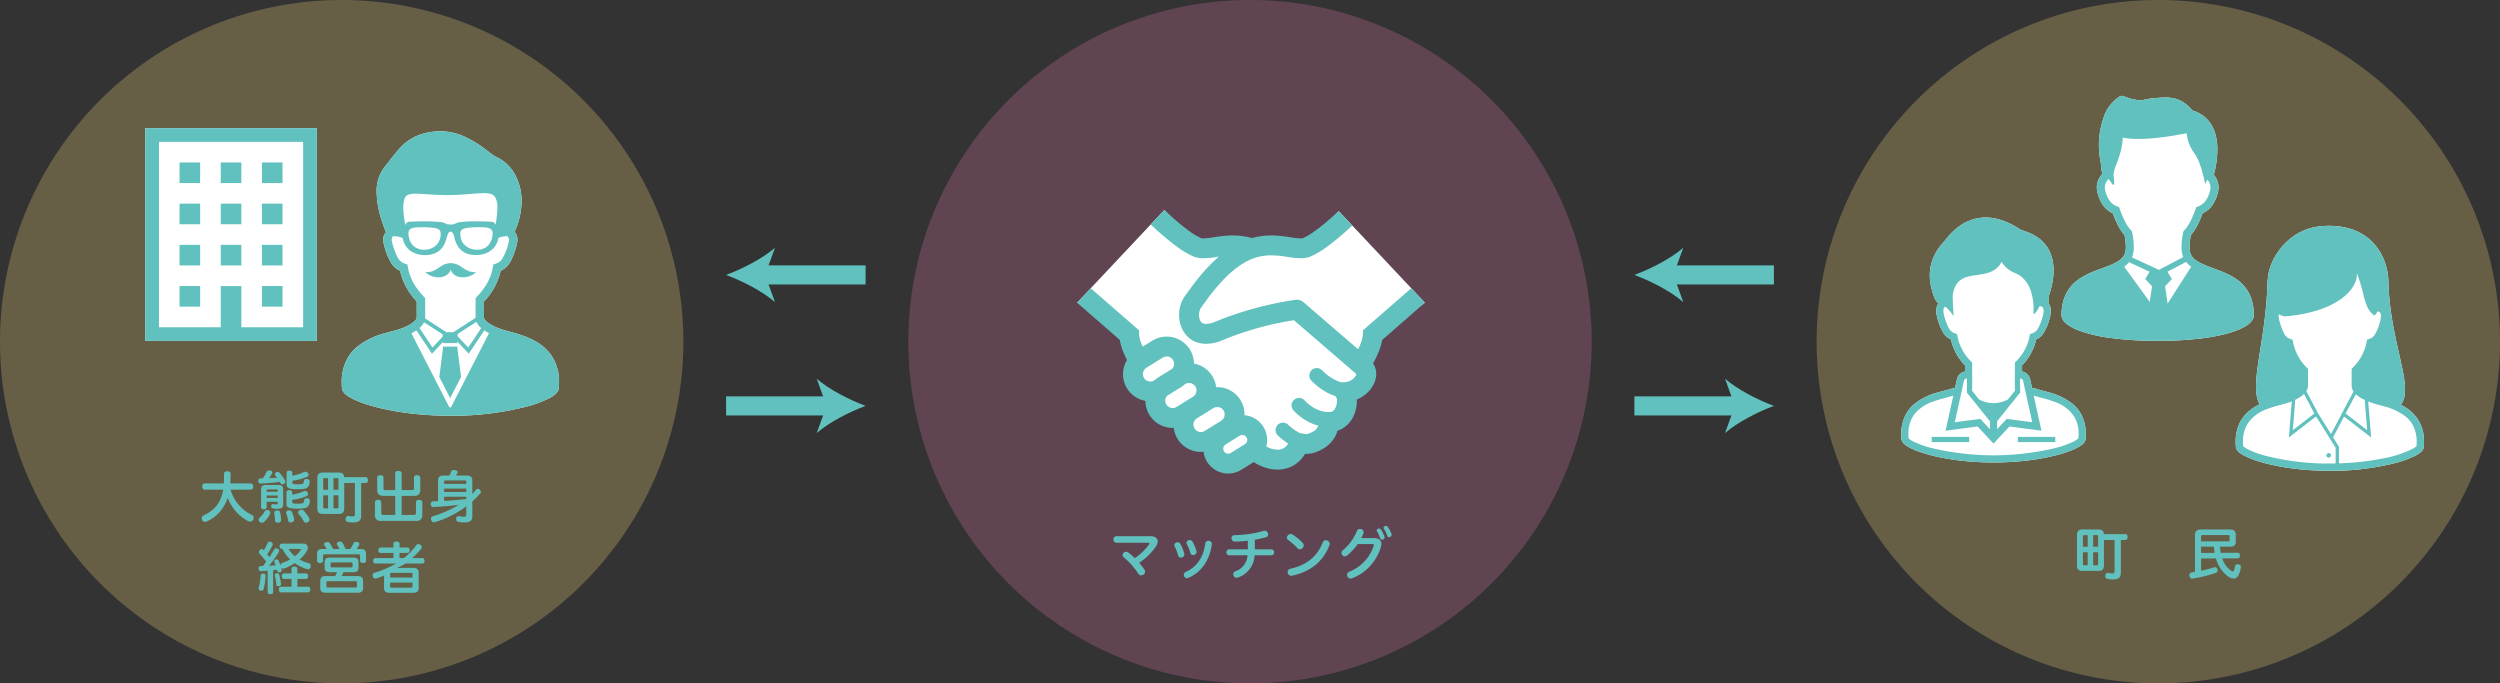 <svg xmlns="http://www.w3.org/2000/svg" width="878" height="240" viewBox="0 0 878 240">
  <rect x="0" y="0" width="878" height="240" fill="#333333" stroke="none"/>
  <g id="グループ_1730" data-name="グループ 1730" transform="translate(-234 -2606)">
    <path id="パス_6590" data-name="パス 6590" d="M120,0A120,120,0,1,1,0,120,120,120,0,0,1,120,0Z" transform="translate(234 2606)" fill="#ffe37c" opacity="0.25"/>
    <path id="パス_6591" data-name="パス 6591" d="M120,0A120,120,0,1,1,0,120,120,120,0,0,1,120,0Z" transform="translate(553 2606)" fill="#ec7aac" opacity="0.25"/>
    <path id="パス_6592" data-name="パス 6592" d="M120,0A120,120,0,1,1,0,120,120,120,0,0,1,120,0Z" transform="translate(872 2606)" fill="#ffe37c" opacity="0.25"/>
    <path id="パス_6593" data-name="パス 6593" d="M-46.96-13.68a1.022,1.022,0,0,0-.98,1.14,1.033,1.033,0,0,0,.98,1.14h11.2c.3,0,.46.1.46.26a.583.583,0,0,1-.12.3,19.029,19.029,0,0,1-5.06,4.86,21.024,21.024,0,0,0-2.26-1.98,1.236,1.236,0,0,0-.74-.26,1.286,1.286,0,0,0-1.28,1.16.97.97,0,0,0,.42.78A25.792,25.792,0,0,1-39.2-.48a1.063,1.063,0,0,0,.96.54,1.382,1.382,0,0,0,1.4-1.28A1.445,1.445,0,0,0-37.1-2a26.039,26.039,0,0,0-1.82-2.34,21.2,21.2,0,0,0,5.88-5.74,3.292,3.292,0,0,0,.62-1.76c0-1.1-.9-1.84-2.48-1.84Zm22.44,2.62a1.038,1.038,0,0,0-.9-.48,1.128,1.128,0,0,0-1.18.96.978.978,0,0,0,.1.38,16.828,16.828,0,0,1,1.26,3.26.956.956,0,0,0,.98.78,1.165,1.165,0,0,0,1.22-1.12,1.544,1.544,0,0,0-.04-.3A14.839,14.839,0,0,0-24.52-11.06Zm4.26-.78a.994.994,0,0,0-.9-.5,1.108,1.108,0,0,0-1.16.94.984.984,0,0,0,.1.4,17.235,17.235,0,0,1,1.28,3.2.984.984,0,0,0,.98.74,1.141,1.141,0,0,0,1.2-1.08,1.544,1.544,0,0,0-.04-.3A14.416,14.416,0,0,0-20.26-11.84Zm6.86.92a.34.34,0,0,0,.02-.14,1.086,1.086,0,0,0-1.18-1,1.081,1.081,0,0,0-1.14.9c-.7,5.06-3.02,8.26-6.86,10.02a1.067,1.067,0,0,0-.68,1,1.169,1.169,0,0,0,1.08,1.2A1.133,1.133,0,0,0-21.8,1C-17.2-.86-14.1-5.26-13.4-10.92ZM-.76-9.08H-7.38a.94.94,0,0,0-.88,1.04.948.948,0,0,0,.88,1.06H-.86A6.363,6.363,0,0,1-5.2-1.34a1.032,1.032,0,0,0-.68,1A1.216,1.216,0,0,0-4.76.92,1.044,1.044,0,0,0-4.34.84,8.592,8.592,0,0,0,1.62-6.98H7.58a.948.948,0,0,0,.88-1.06.94.94,0,0,0-.88-1.04H1.7v-3.36c1.38-.24,2.72-.54,3.86-.86a1.017,1.017,0,0,0,.82-1,1.328,1.328,0,0,0-1.22-1.32,1.016,1.016,0,0,0-.34.06,38.715,38.715,0,0,1-10.28,1.5A1.016,1.016,0,0,0-6.5-12.98,1.138,1.138,0,0,0-5.34-11.8a38.419,38.419,0,0,0,4.58-.3Zm15.02,6.8A1.212,1.212,0,0,0,13.22-1.1,1.279,1.279,0,0,0,14.48.22a.829.829,0,0,0,.3-.04c5.96-1.26,10.84-4.64,13.1-10.68a1.585,1.585,0,0,0,.1-.5,1.314,1.314,0,0,0-1.36-1.26,1.1,1.1,0,0,0-1.04.7C23.58-6.5,19.78-3.5,14.26-2.28Zm.66-12.02a1.129,1.129,0,0,0-.6-.16,1.427,1.427,0,0,0-1.38,1.3.95.95,0,0,0,.46.8A23.189,23.189,0,0,1,16.64-9.5a1.149,1.149,0,0,0,.88.42,1.413,1.413,0,0,0,1.34-1.36,1.336,1.336,0,0,0-.36-.9A19.023,19.023,0,0,0,14.92-14.3ZM43-10.92c.34,0,.5.1.5.32,0,.06-.02.12-.02.18A14.754,14.754,0,0,1,34.86-1.2,1.149,1.149,0,0,0,34.1-.1a1.3,1.3,0,0,0,1.2,1.32,1.09,1.09,0,0,0,.48-.1A16.91,16.91,0,0,0,45.96-9.86a3.947,3.947,0,0,0,.18-1.12c0-1.24-.86-2.04-2.68-2.04h-4.4a16.672,16.672,0,0,0,.76-1.6,1.375,1.375,0,0,0,.1-.48,1.227,1.227,0,0,0-1.3-1.12,1.134,1.134,0,0,0-1.08.7A16.93,16.93,0,0,1,32.66-8.8a1.244,1.244,0,0,0-.52.98,1.209,1.209,0,0,0,1.16,1.2,1.247,1.247,0,0,0,.78-.28,18.9,18.9,0,0,0,3.72-4.02Zm1.62-4.42a12.783,12.783,0,0,1,1.12,2.42.635.635,0,0,0,.64.46.894.894,0,0,0,.9-.82,1.35,1.35,0,0,0-.04-.28A13.045,13.045,0,0,0,46-16.04a.851.851,0,0,0-.7-.34.757.757,0,0,0-.8.68A.7.7,0,0,0,44.62-15.34Zm2.4-.98a11.948,11.948,0,0,1,1.22,2.54.555.555,0,0,0,.58.42.9.9,0,0,0,.92-.84,1.569,1.569,0,0,0-.04-.28,11.355,11.355,0,0,0-1.34-2.5.777.777,0,0,0-.64-.32c-.4,0-.82.28-.82.64A.638.638,0,0,0,47.02-16.32Z" transform="translate(673 2808)" fill="#61c1be"/>
    <path id="パス_6594" data-name="パス 6594" d="M-15.36-12.36V-1.38c0,.58-.22.76-.84.76a5.9,5.9,0,0,1-1.28-.16A.75.75,0,0,0-17.7-.8a.949.949,0,0,0-.9.82,1.751,1.751,0,0,0-.04.32.917.917,0,0,0,.76.96,9.412,9.412,0,0,0,2.12.18c1.8,0,2.6-.72,2.6-2.32V-12.36h1.56c.54,0,.82-.42.82-1.06,0-.6-.28-1-.82-1h-7.52c-.08-1.18-.72-1.62-1.94-1.62h-5.52c-1.34,0-1.98.52-1.98,1.94V-3.44c0,1.42.64,1.94,1.98,1.94h5.52c1.32,0,1.96-.52,1.96-1.94v-8.92Zm-5.78,2.38h-1.74v-4.08h1.28c.32,0,.46.1.46.42Zm-1.74,6.5V-8.04h1.74v4.1c0,.38-.14.46-.46.46Zm-1.92,0h-1.22c-.34,0-.46-.08-.46-.46v-4.1h1.68Zm0-6.5h-1.68v-3.66c0-.32.12-.42.46-.42h1.22ZM25.18-10c1.38,0,2.02-.46,2.02-1.76v-2.42c0-1.34-.62-1.86-2-1.86H15.02c-1.44,0-2.14.58-2.14,1.98v12.9c-.4.08-.8.14-1.2.2a.873.873,0,0,0-.76.94,2.08,2.08,0,0,0,.04.3c.12.6.38.92.9.92a1.14,1.14,0,0,0,.26-.02A49.621,49.621,0,0,0,20.06-.74c.54-.2.76-.5.76-.92a1.763,1.763,0,0,0-.06-.42.861.861,0,0,0-.84-.72,1.359,1.359,0,0,0-.38.06,36.9,36.9,0,0,1-4.52,1.18V-5.84l5.24-.04A11.1,11.1,0,0,0,24.92.72a3.352,3.352,0,0,0,1.54.46,1.7,1.7,0,0,0,1.52-.9,7.488,7.488,0,0,0,1-3.02A.5.5,0,0,0,29-2.9c0-.5-.32-.82-.92-.92a1.417,1.417,0,0,0-.28-.02.783.783,0,0,0-.86.66,7.655,7.655,0,0,1-.36,1.54c-.12.24-.22.36-.38.36a1.1,1.1,0,0,1-.5-.22,7.791,7.791,0,0,1-3.22-4.38L27.9-5.9c.46,0,.76-.4.76-.96V-6.9c-.02-.6-.28-.98-.76-.98l-5.96.04a20.02,20.02,0,0,1-.3-2.16Zm-5.66,0c.06.72.14,1.44.26,2.16l-4.76.04V-10Zm-4.5-1.88v-1.78c0-.3.16-.42.52-.42h9c.34,0,.5.12.5.42v1.34c0,.32-.16.44-.5.44Z" transform="translate(992 2808)" fill="#61c1be"/>
    <path id="パス_6595" data-name="パス 6595" d="M-31.9-10.02c.56,0,.84-.52.84-1.12,0-.58-.28-1.08-.84-1.08h-7.24c.08-1.06.12-2.18.12-3.4,0-.58-.46-.88-1.14-.88s-1.16.28-1.16.88c0,1.3-.02,2.42-.08,3.4h-6.72c-.56,0-.86.5-.86,1.08,0,.6.3,1.12.86,1.12h6.5a12.943,12.943,0,0,1-1.02,3.44c-1.14,2.56-2.94,4.2-5.94,5.64a.988.988,0,0,0-.58.92,1.4,1.4,0,0,0,.14.62,1.119,1.119,0,0,0,1.04.68,1.443,1.443,0,0,0,.64-.16,13.379,13.379,0,0,0,6.7-6.76,15.748,15.748,0,0,0,.58-1.52,16.5,16.5,0,0,0,2.42,4.2,15.182,15.182,0,0,0,4.78,3.98,1.442,1.442,0,0,0,.68.18A1.183,1.183,0,0,0-31.14.56a1.427,1.427,0,0,0,.24-.78.96.96,0,0,0-.56-.9A13.8,13.8,0,0,1-35.9-4.44a13.869,13.869,0,0,1-3.12-5.58Zm5.54,4.24h3.9v.38c0,.44-.08.54-.58.54a3.759,3.759,0,0,1-.98-.12A.254.254,0,0,0-24.14-5c-.32,0-.54.24-.62.6a.9.9,0,0,0-.02.22.712.712,0,0,0,.56.72,5.875,5.875,0,0,0,1.6.16c1.48,0,2.08-.48,2.08-1.64V-9.96c0-1.22-.48-1.7-1.64-1.7h-4.48c-1.16,0-1.66.48-1.66,1.7v6.14c0,.46.38.7.96.7.64,0,1-.24,1-.7Zm0-1.34v-.84h3.9v.84Zm0-2.18v-.42c0-.32.12-.4.46-.4h2.98c.34,0,.46.08.46.4v.42Zm.84-4.76a10.75,10.75,0,0,0,1.1-1.7.633.633,0,0,0,.08-.32c0-.3-.26-.56-.78-.66a2.227,2.227,0,0,0-.34-.04.98.98,0,0,0-.96.58A12.638,12.638,0,0,1-27.7-14c-.26,0-.54.02-.82.02-.48,0-.76.28-.76.92a.8.8,0,0,0,.86.88h.04c2.14-.1,4.4-.28,6.64-.58l.24.42a.785.785,0,0,0,.7.42,1.131,1.131,0,0,0,.62-.2.786.786,0,0,0,.4-.68,1.193,1.193,0,0,0-.16-.56A15.225,15.225,0,0,0-21.86-16a.877.877,0,0,0-.62-.26,1.084,1.084,0,0,0-.62.2.73.73,0,0,0-.36.6.8.8,0,0,0,.18.48,5.591,5.591,0,0,1,.58.74c-.66.06-1.34.1-2.02.14C-24.98-14.08-25.24-14.08-25.52-14.06Zm8.2.9a20.835,20.835,0,0,0,5.18-1.38.863.863,0,0,0,.52-.76.863.863,0,0,0-.2-.54,1.062,1.062,0,0,0-.9-.48,1.32,1.32,0,0,0-.54.12,17.081,17.081,0,0,1-4.06,1.28v-1.1c0-.46-.4-.7-1-.7-.64,0-1.02.24-1.02.7v4.06c0,1.36.58,1.78,3.98,1.78,2.42,0,3.02-.26,3.54-.82a2.956,2.956,0,0,0,.56-1.84v-.1c0-.48-.32-.78-.92-.84h-.18c-.5,0-.88.2-.9.56a2.623,2.623,0,0,1-.2.92c-.18.26-.56.38-1.92.38-1.76,0-1.94-.12-1.94-.7Zm-.06,6.74a21.939,21.939,0,0,0,5.06-1.34.776.776,0,0,0,.52-.74.965.965,0,0,0-.22-.6,1.038,1.038,0,0,0-.84-.48,1.3,1.3,0,0,0-.58.14,16.163,16.163,0,0,1-3.94,1.18v-.88c0-.46-.38-.7-1-.7s-1.02.24-1.02.7v4c0,1.38.62,1.78,4.02,1.78,2.26,0,3.06-.3,3.52-.8a3.022,3.022,0,0,0,.68-1.94v-.1c0-.48-.28-.76-.92-.82a.75.75,0,0,0-.2-.02c-.44,0-.8.18-.84.6a2.524,2.524,0,0,1-.26.92c-.18.28-.58.4-1.96.4-1.82,0-2.02-.1-2.02-.7ZM-25.6-2.74a1.686,1.686,0,0,0-.6-.12.863.863,0,0,0-.84.44,7.615,7.615,0,0,1-1.8,2.26.862.862,0,0,0-.32.7.982.982,0,0,0,.3.72,1.23,1.23,0,0,0,.84.34,1.157,1.157,0,0,0,.78-.3,9.583,9.583,0,0,0,2.06-2.76,1.131,1.131,0,0,0,.12-.48A.843.843,0,0,0-25.6-2.74Zm3.32,4.3a.924.924,0,0,0,1-1V.52a12.5,12.5,0,0,0-.34-2.58.909.909,0,0,0-.98-.68.75.75,0,0,0-.2.02c-.52.04-.9.34-.9.78a.554.554,0,0,0,.02.18,14.138,14.138,0,0,1,.24,2.5c0,.54.38.82,1.02.82Zm3.52-4.28c-.48.1-.76.38-.76.76a.8.8,0,0,0,.06.3A12.347,12.347,0,0,1-18.84.72a.865.865,0,0,0,.94.74,2.733,2.733,0,0,0,.38-.04.973.973,0,0,0,.84-.96A.974.974,0,0,0-16.7.22a11.924,11.924,0,0,0-.76-2.4.989.989,0,0,0-.94-.58A2.2,2.2,0,0,0-18.76-2.72Zm3.96-.06a.948.948,0,0,0-.48.8.852.852,0,0,0,.18.5,13.987,13.987,0,0,1,1.8,2.6.83.83,0,0,0,.78.44,1.5,1.5,0,0,0,.74-.22,1.041,1.041,0,0,0,.5-.86,1.347,1.347,0,0,0-.16-.6,14.361,14.361,0,0,0-1.9-2.52,1.034,1.034,0,0,0-.78-.34A1.222,1.222,0,0,0-14.8-2.78ZM4.64-12.36V-1.38c0,.58-.22.76-.84.76A5.9,5.9,0,0,1,2.52-.78.75.75,0,0,0,2.3-.8a.949.949,0,0,0-.9.82,1.751,1.751,0,0,0-.04.32.917.917,0,0,0,.76.96,9.412,9.412,0,0,0,2.12.18c1.8,0,2.6-.72,2.6-2.32V-12.36H8.4c.54,0,.82-.42.82-1.06,0-.6-.28-1-.82-1H.88C.8-15.6.16-16.04-1.06-16.04H-6.58c-1.34,0-1.98.52-1.98,1.94V-3.44c0,1.42.64,1.94,1.98,1.94h5.52C.26-1.5.9-2.02.9-3.44v-8.92ZM-1.14-9.98H-2.88v-4.08H-1.6c.32,0,.46.1.46.42Zm-1.74,6.5V-8.04h1.74v4.1c0,.38-.14.46-.46.46Zm-1.92,0H-6.02c-.34,0-.46-.08-.46-.46v-4.1H-4.8Zm0-6.5H-6.48v-3.66c0-.32.12-.42.46-.42H-4.8ZM18.8-7.84v6.68H14.62c-.52,0-.72-.2-.72-.72V-5.5c0-.66-.42-.96-1.1-.96-.7,0-1.12.3-1.12.96v4.24a1.934,1.934,0,0,0,2.2,2.2H26.12a1.927,1.927,0,0,0,2.2-2.18v-4.3c0-.62-.42-.92-1.12-.92-.68,0-1.12.3-1.12.92v3.66c0,.52-.18.72-.7.72H21.06V-7.84h4.36c1.4,0,2.18-.64,2.18-2.08v-4.34c0-.56-.46-.84-1.12-.84-.68,0-1.1.28-1.1.84v3.7c0,.52-.18.68-.66.68H21.06v-5.9c0-.54-.46-.84-1.14-.84-.66,0-1.12.3-1.12.84v5.9H15.36c-.5,0-.68-.16-.68-.68v-3.72c0-.56-.44-.82-1.12-.82-.66,0-1.1.26-1.1.82v4.36c0,1.44.78,2.08,2.18,2.08Zm27.08-5.4c0-1.22-.58-1.76-1.94-1.76h-3.8a7.632,7.632,0,0,0,.56-1.04.44.44,0,0,0,.02-.16c0-.32-.34-.64-.98-.7a1.514,1.514,0,0,0-.3-.02c-.54,0-.88.18-.98.52a8.7,8.7,0,0,1-.64,1.4H35.8c-1.4,0-1.96.54-1.96,1.76v7.26c-.6.02-1.18.04-1.78.04-.46.02-.76.38-.76.98v.06c.02.62.3.98.82.98h.04c2.94-.14,5.8-.4,8.94-.8A36.971,36.971,0,0,1,32.04-.7a.839.839,0,0,0-.68.86,1.7,1.7,0,0,0,.1.52.926.926,0,0,0,.92.74,1.494,1.494,0,0,0,.4-.06,36.268,36.268,0,0,0,11-5.54,6.226,6.226,0,0,0-.02.64v2.22c0,.6-.18.78-.82.78a10.723,10.723,0,0,1-1.76-.18A.554.554,0,0,0,41-.74a.828.828,0,0,0-.78.82,1.23,1.23,0,0,0-.02.26.859.859,0,0,0,.7.92,10.689,10.689,0,0,0,2.3.22c1.9,0,2.68-.64,2.68-2.18V-5.88a32.428,32.428,0,0,0,2.74-2.76.875.875,0,0,0,.26-.64,1.06,1.06,0,0,0-.44-.8,1.028,1.028,0,0,0-.66-.26.764.764,0,0,0-.62.34,12.812,12.812,0,0,1-1.28,1.48Zm-9.9,2.84h7.78v1.2H35.98Zm7.78-1.66H35.98v-.7c0-.42.12-.5.5-.5h6.78c.38,0,.5.08.5.5ZM35.98-7.54h7.78v.8c-2.58.28-5.18.5-7.78.66ZM-26,26.02c0,.4.4.64.96.64s.96-.24.96-.64V18.26c.08,0,.18-.02.26-.02.38-.04.74-.1,1.1-.14a3.483,3.483,0,0,1,.1.44.634.634,0,0,0,.66.46.906.906,0,0,0,.32-.06.7.7,0,0,0,.6-.68.82.82,0,0,0-.02-.22c-.06-.22-.14-.48-.22-.72a1.025,1.025,0,0,0,.8.38,1.14,1.14,0,0,0,.44-.08,17.659,17.659,0,0,0,3.54-1.86,16.31,16.31,0,0,0,4.26,2.12,1.359,1.359,0,0,0,.38.06.96.96,0,0,0,.94-.76,1.916,1.916,0,0,0,.06-.44.9.9,0,0,0-.68-.94,13.6,13.6,0,0,1-3.26-1.32,11.249,11.249,0,0,0,2.64-3.08,2.167,2.167,0,0,0,.28-1,1.489,1.489,0,0,0-1.68-1.48h-7.48c-.5,0-.76.4-.76.92,0,.56.26.94.76.94h.24a11.917,11.917,0,0,0,2.7,3.68,13.1,13.1,0,0,1-2.74,1.22.949.949,0,0,0-.64.98c-.22-.62-.44-1.22-.66-1.68a.768.768,0,0,0-.7-.54.908.908,0,0,0-.36.08.685.685,0,0,0-.48.64.686.686,0,0,0,.08.32c.12.3.24.66.38,1.02-.76.1-1.54.16-2.3.2a37.02,37.02,0,0,0,3.42-4.78.87.87,0,0,0,.14-.46.9.9,0,0,0-.54-.78,1.071,1.071,0,0,0-.52-.14.86.86,0,0,0-.74.48c-.44.8-1,1.7-1.62,2.64-.26-.34-.5-.68-.78-1A23.008,23.008,0,0,0-24.28,9.5a.928.928,0,0,0,.08-.38c0-.34-.24-.58-.6-.78a1.131,1.131,0,0,0-.48-.12.761.761,0,0,0-.72.46,21.714,21.714,0,0,1-1.34,2.62c-.12-.1-.22-.2-.32-.3a.7.7,0,0,0-.46-.18.888.888,0,0,0-.68.4.98.98,0,0,0-.26.64.943.943,0,0,0,.26.64,26.552,26.552,0,0,1,2.28,2.78c-.38.52-.76,1.02-1.16,1.52h-.74a.732.732,0,0,0-.76.82v.06c.02.58.3.92.82.92h.04c.72-.04,1.52-.08,2.32-.14Zm11.26-15.24c.26,0,.38.08.38.22a.583.583,0,0,1-.12.3,8.922,8.922,0,0,1-1.96,2.06,9.8,9.8,0,0,1-2.22-2.58Zm-2.88,10.54v2.74h-3.7c-.48,0-.74.42-.74.98s.26,1,.74,1h9.56c.46,0,.74-.44.74-1,0-.58-.28-.98-.74-.98h-3.8V21.32h3.04c.46,0,.72-.4.72-.98,0-.56-.26-.96-.72-.96h-3.04V17.74c0-.48-.4-.76-1.04-.76-.62,0-1.02.28-1.02.76v1.64h-2.66c-.48,0-.74.42-.74.96,0,.58.26.98.74.98Zm-9.9-1.9h-.06c-.44,0-.84.18-.88.68a21.17,21.17,0,0,1-.66,4.22,1.994,1.994,0,0,0-.04.32.771.771,0,0,0,.64.76,1.109,1.109,0,0,0,.34.06.779.779,0,0,0,.78-.64,23.559,23.559,0,0,0,.68-4.62v-.04A.742.742,0,0,0-27.52,19.42Zm4.68-.08a.721.721,0,0,0-.64.64.39.39,0,0,0,.02.16,22.854,22.854,0,0,1,.52,3.14.681.681,0,0,0,.72.62.3.3,0,0,0,.14-.02c.48-.06.78-.34.78-.72v-.12a25.155,25.155,0,0,0-.64-3.2.665.665,0,0,0-.68-.52A.82.82,0,0,0-22.84,19.34Zm22.78.98a6.65,6.65,0,0,0,.68-1.36H3.88c1.52,0,2.02-.4,2.02-1.6v-1.9c0-1.22-.5-1.64-2.02-1.64H-3.94c-1.52,0-2.04.42-2.04,1.64v1.9c0,1.2.52,1.6,2.04,1.6h2.3a8.534,8.534,0,0,1-.66,1.36H-5.7c-1.2,0-1.82.52-1.82,1.72v2.42c0,1.2.62,1.7,1.82,1.7H5.7c1.2,0,1.82-.5,1.82-1.7V22.04c0-1.2-.62-1.72-1.82-1.72Zm-4.74,4c-.44,0-.56-.08-.56-.48V22.58c0-.38.12-.46.56-.46H4.8c.44,0,.56.08.56.46v1.26c0,.4-.12.48-.56.48Zm1.44-7.04c-.42,0-.54-.08-.54-.44v-.86c0-.36.12-.44.54-.44H3.3c.4,0,.52.08.52.44v.86c0,.36-.12.44-.52.44ZM5.3,10.8c.34-.52.62-1,.84-1.42a.762.762,0,0,0,.08-.34c0-.3-.24-.56-.76-.66a1.616,1.616,0,0,0-.5-.08.825.825,0,0,0-.84.58,14,14,0,0,1-1.1,1.92H1.32A12.824,12.824,0,0,0,.3,8.64.855.855,0,0,0-.52,8.2a2.443,2.443,0,0,0-.52.06c-.46.12-.66.38-.66.68a.674.674,0,0,0,.1.34c.26.46.56,1.02.78,1.52h-2.2A16.829,16.829,0,0,0-4.2,8.74a.882.882,0,0,0-.78-.38,2.074,2.074,0,0,0-.56.1c-.42.12-.66.38-.66.66a.645.645,0,0,0,.12.36c.24.36.54.86.8,1.32H-6.72c-1.38,0-1.94.52-1.94,1.7v2.44c0,.5.4.78,1.06.78s1.06-.28,1.06-.78V13.2c0-.44.18-.52.58-.52H5.86c.44,0,.6.08.6.52v1.74c0,.5.4.78,1.06.78s1.04-.28,1.04-.78V12.5c0-1.16-.58-1.7-1.92-1.7ZM20.32,14V12.18h2.82c.42,0,.72-.34.72-.94s-.3-.94-.72-.94H20.32V8.9c0-.46-.42-.72-1.08-.72-.64,0-1.06.26-1.06.72v1.4H13.6c-.42,0-.72.34-.72.94s.3.94.72.94h4.58V14H11.82c-.46,0-.76.4-.76.96,0,.58.3.96.76.96h7.3a36.332,36.332,0,0,1-7.54,3.22.873.873,0,0,0-.7.88,1.209,1.209,0,0,0,.08.44.843.843,0,0,0,.86.72,1.312,1.312,0,0,0,.46-.08c.88-.28,1.78-.6,2.66-.98-.04.44-.06.86-.06,1.2v3.16c0,1.22.56,1.72,2.1,1.72h7.96c1.52,0,2.1-.5,2.1-1.72V19.14c0-1.2-.58-1.7-2.1-1.7H21.68c-.76,0-1.64.06-2.44.14a23.315,23.315,0,0,0,3.12-1.66h5.96c.48,0,.76-.4.76-.96,0-.58-.28-.96-.76-.96h-3.6a26.085,26.085,0,0,0,3.2-3.28.755.755,0,0,0,.2-.54,1,1,0,0,0-.54-.88,1.206,1.206,0,0,0-.66-.2.86.86,0,0,0-.74.38A21.611,21.611,0,0,1,21.82,14Zm-3.3,6.84V19.66c0-.4.12-.48.5-.48h6.86c.38,0,.5.08.5.48v1.18Zm0,1.78h7.86V23.9c0,.38-.12.48-.5.48H17.52c-.38,0-.5-.1-.5-.48Z" transform="translate(354 2788)" fill="#61c1be"/>
    <rect id="長方形_229" data-name="長方形 229" width="36.876" height="6.696" transform="translate(501.124 2699.204)" fill="#61c1be"/>
    <path id="パス_3536" data-name="パス 3536" d="M483.348,763.6c5.7,2.117,12.783,5.728,17.17,9.554l-3.456-9.554,3.456-9.551C496.131,757.87,489.052,761.481,483.348,763.6Z" transform="translate(5.652 1938.956)" fill="#61c1be"/>
    <rect id="長方形_229-2" data-name="長方形 229" width="36.876" height="6.696" transform="translate(820.123 2699.204)" fill="#61c1be"/>
    <path id="パス_3536-2" data-name="パス 3536" d="M483.348,763.6c5.7,2.117,12.783,5.728,17.17,9.554l-3.456-9.554,3.456-9.551C496.131,757.87,489.052,761.481,483.348,763.6Z" transform="translate(324.652 1938.956)" fill="#61c1be"/>
    <rect id="長方形_229-3" data-name="長方形 229" width="36.876" height="6.696" transform="translate(525.877 2751.901) rotate(180)" fill="#61c1be"/>
    <path id="パス_3536-3" data-name="パス 3536" d="M483.348,763.6c5.7,2.117,12.783,5.728,17.17,9.554l-3.456-9.554,3.456-9.551C496.131,757.87,489.052,761.481,483.348,763.6Z" transform="translate(1021.348 3512.149) rotate(180)" fill="#61c1be"/>
    <rect id="長方形_229-4" data-name="長方形 229" width="36.876" height="6.696" transform="translate(844.877 2751.901) rotate(180)" fill="#61c1be"/>
    <path id="パス_3536-4" data-name="パス 3536" d="M483.348,763.6c5.7,2.117,12.783,5.728,17.17,9.554l-3.456-9.554,3.456-9.551C496.131,757.87,489.052,761.481,483.348,763.6Z" transform="translate(1340.348 3512.149) rotate(180)" fill="#61c1be"/>
    <path id="パス_3545" data-name="パス 3545" d="M506.79,44.673v74.746h60.279V44.673Z" transform="translate(-221.79 2606.327)" fill="#fff"/>
    <path id="パス_3546" data-name="パス 3546" d="M506.79,44.673v74.746h60.279V44.673ZM562.246,114.6h-21.7V100.13h-7.233V114.6h-21.7V49.5h50.634Z" transform="translate(-221.79 2606.327)" fill="#61c1be"/>
    <rect id="長方形_230" data-name="長方形 230" width="7.233" height="7.233" transform="translate(297.056 2663.057)" fill="#61c1be"/>
    <rect id="長方形_231" data-name="長方形 231" width="7.233" height="7.233" transform="translate(311.522 2663.057)" fill="#61c1be"/>
    <rect id="長方形_232" data-name="長方形 232" width="7.233" height="7.233" transform="translate(325.989 2663.057)" fill="#61c1be"/>
    <rect id="長方形_233" data-name="長方形 233" width="7.233" height="7.233" transform="translate(297.056 2677.523)" fill="#61c1be"/>
    <rect id="長方形_234" data-name="長方形 234" width="7.233" height="7.233" transform="translate(311.522 2677.523)" fill="#61c1be"/>
    <rect id="長方形_235" data-name="長方形 235" width="7.233" height="7.233" transform="translate(325.989 2677.523)" fill="#61c1be"/>
    <rect id="長方形_236" data-name="長方形 236" width="7.233" height="7.233" transform="translate(297.056 2691.99)" fill="#61c1be"/>
    <rect id="長方形_237" data-name="長方形 237" width="7.233" height="7.233" transform="translate(311.522 2691.99)" fill="#61c1be"/>
    <rect id="長方形_238" data-name="長方形 238" width="7.233" height="7.233" transform="translate(325.989 2691.99)" fill="#61c1be"/>
    <rect id="長方形_239" data-name="長方形 239" width="7.233" height="7.233" transform="translate(297.056 2706.457)" fill="#61c1be"/>
    <rect id="長方形_240" data-name="長方形 240" width="7.233" height="7.233" transform="translate(325.989 2706.457)" fill="#61c1be"/>
    <path id="パス_3547" data-name="パス 3547" d="M641.284,98.209c-2.4-3.6-6.054-5.592-9.486-6.883-1.721-.649-3.4-1.125-4.883-1.53s-2.766-.742-3.63-1.067a19.79,19.79,0,0,1-4.223-2.073,5.3,5.3,0,0,1-1.234-1.129,1.37,1.37,0,0,1-.323-.8V79.063a22.8,22.8,0,0,0,5.855-10.775,7.247,7.247,0,0,0,1.173-.647,7.854,7.854,0,0,0,2.429-2.891,27.4,27.4,0,0,0,1.938-5.214,8.023,8.023,0,0,0,.345-2.175,3.847,3.847,0,0,0-.71-2.351,2.953,2.953,0,0,0-.311-.344A25.865,25.865,0,0,0,630.7,43.914a19.232,19.232,0,0,0-2.4-9.566,14.312,14.312,0,0,0-6.686-6.119,6.169,6.169,0,0,1-.9-.551c-.733-.511-1.73-1.3-2.917-2.177a39.052,39.052,0,0,0-6.62-4.073,21.006,21.006,0,0,0-8.9-2.118c-.41,0-.82.013-1.234.042a22.393,22.393,0,0,0-6.526,1.326,17.232,17.232,0,0,0-6.638,4.65c-1.813,1.957-3.412,4.215-5.406,6.7a13.622,13.622,0,0,0-2.672,8.685,32.634,32.634,0,0,0,1.569,9.24c.589,1.935,1.232,3.616,1.719,4.839a3.055,3.055,0,0,0-.374.413,3.95,3.95,0,0,0-.571,2.155,8,8,0,0,0,.345,2.173,21.128,21.128,0,0,0,2.659,6.392,7.035,7.035,0,0,0,1.708,1.713,7.29,7.29,0,0,0,1.174.647,22.808,22.808,0,0,0,5.855,10.775v5.664a1.388,1.388,0,0,1-.349.8,7.647,7.647,0,0,1-2.252,1.772,19.956,19.956,0,0,1-3.153,1.414c-1.18.418-3.081.855-5.211,1.465a26.405,26.405,0,0,0-10.064,4.9,14.743,14.743,0,0,0-3.836,5.038,17.417,17.417,0,0,0-1.493,7.371q0,.994.089,2.06a2.6,2.6,0,0,0,.455,1.237,5.939,5.939,0,0,0,1.689,1.56,24.369,24.369,0,0,0,5.127,2.4c6.544,2.334,17.379,4.47,30.806,4.474a104.709,104.709,0,0,0,26.687-3.195,41,41,0,0,0,7.81-2.842,11.651,11.651,0,0,0,2.328-1.507,4.584,4.584,0,0,0,.8-.885,2.613,2.613,0,0,0,.455-1.237c.059-.711.088-1.395.088-2.056A16.339,16.339,0,0,0,641.284,98.209Z" transform="translate(-213.526 2632.795)" fill="#fff"/>
    <path id="パス_3548" data-name="パス 3548" d="M619.653,89.74c.958,3.2,5.948,3.669,8.933.87-4.453.221-4.937-3.085-8.886-3.14v-.005l-.047,0-.048,0v.005c-3.95.055-4.433,3.361-8.886,3.14C613.7,93.409,618.695,92.941,619.653,89.74Z" transform="translate(-227.365 2610.957)" fill="#61c1be"/>
    <path id="パス_3549" data-name="パス 3549" d="M621.8,130.587h-2.466l-1.349,10.664,3.814,7.41,3.814-7.41-1.349-10.664Z" transform="translate(-229.694 2597.141)" fill="#61c1be"/>
    <path id="パス_3550" data-name="パス 3550" d="M641.284,98.209c-2.4-3.6-6.054-5.592-9.486-6.883-1.721-.649-3.4-1.125-4.883-1.53s-2.766-.742-3.63-1.067a19.79,19.79,0,0,1-4.223-2.073,5.3,5.3,0,0,1-1.234-1.129,1.37,1.37,0,0,1-.323-.8V79.063a22.8,22.8,0,0,0,5.855-10.775,7.247,7.247,0,0,0,1.173-.647,7.854,7.854,0,0,0,2.429-2.891,27.4,27.4,0,0,0,1.938-5.214,8.023,8.023,0,0,0,.345-2.175,3.847,3.847,0,0,0-.71-2.351,2.953,2.953,0,0,0-.311-.344A25.865,25.865,0,0,0,630.7,43.914a19.232,19.232,0,0,0-2.4-9.566,14.312,14.312,0,0,0-6.686-6.119,6.169,6.169,0,0,1-.9-.551c-.733-.511-1.73-1.3-2.917-2.177a39.052,39.052,0,0,0-6.62-4.073,21.006,21.006,0,0,0-8.9-2.118c-.41,0-.82.013-1.234.042a22.393,22.393,0,0,0-6.526,1.326,17.232,17.232,0,0,0-6.638,4.65c-1.813,1.957-3.412,4.215-5.406,6.7a13.622,13.622,0,0,0-2.672,8.685,32.634,32.634,0,0,0,1.569,9.24c.589,1.935,1.232,3.616,1.719,4.839a3.055,3.055,0,0,0-.374.413,3.95,3.95,0,0,0-.571,2.155,8,8,0,0,0,.345,2.173,21.128,21.128,0,0,0,2.659,6.392,7.035,7.035,0,0,0,1.708,1.713,7.29,7.29,0,0,0,1.174.647,22.808,22.808,0,0,0,5.855,10.775v5.664a1.388,1.388,0,0,1-.349.8,7.647,7.647,0,0,1-2.252,1.772,19.956,19.956,0,0,1-3.153,1.414c-1.18.418-3.081.855-5.211,1.465a26.405,26.405,0,0,0-10.064,4.9,14.743,14.743,0,0,0-3.836,5.038,17.417,17.417,0,0,0-1.493,7.371q0,.994.089,2.06a2.6,2.6,0,0,0,.455,1.237,5.939,5.939,0,0,0,1.689,1.56,24.369,24.369,0,0,0,5.127,2.4c6.544,2.334,17.379,4.47,30.806,4.474a104.709,104.709,0,0,0,26.687-3.195,41,41,0,0,0,7.81-2.842,11.651,11.651,0,0,0,2.328-1.507,4.584,4.584,0,0,0,.8-.885,2.613,2.613,0,0,0,.455-1.237c.059-.711.088-1.395.088-2.056A16.339,16.339,0,0,0,641.284,98.209ZM589.445,43.5a3.452,3.452,0,0,1,.5-1.17,2.157,2.157,0,0,1,1.2-.824,8.27,8.27,0,0,1,2.412-.268c2.506,0,6.245.489,11.24.491,5.373,0,9.626-.687,12.521-.68a9.658,9.658,0,0,1,2.338.228,2.718,2.718,0,0,1,1.861,1.306,7.725,7.725,0,0,1,.705,3.809,46.7,46.7,0,0,1-.595,5.535c-.009.056-.018.111-.026.166-.055-.092-.107-.187-.158-.264a1.739,1.739,0,0,0-1.6-.758c-1.341-.1-2.692-.107-4.037-.113a47.617,47.617,0,0,0-6.713.26,4.368,4.368,0,0,0-1.693.538,3.607,3.607,0,0,1-1.93.275,2.846,2.846,0,0,1-1.5-.358,5.548,5.548,0,0,0-2.325-.542,69.687,69.687,0,0,0-7.7-.154c-.661.012-1.32.033-1.978.074a2.448,2.448,0,0,0-1.571.362,3.892,3.892,0,0,0-.586.809c-.09-.589-.181-1.2-.267-1.827a35.149,35.149,0,0,1-.374-4A11.873,11.873,0,0,1,589.445,43.5ZM620.491,55.64a6.118,6.118,0,0,1-1.395,3.621,4.82,4.82,0,0,1-3.105,1.585c-2.622.37-5.53-.852-6.472-3.469a5.733,5.733,0,0,1-.287-1.483c-.039-.48-.139-1.314.235-1.688.624-.858,2.084-.966,3.049-1.064a31.25,31.25,0,0,1,4.273-.118c1.016.035,2.631.027,3.363.883A2.2,2.2,0,0,1,620.491,55.64Zm-18.2-.479a5.592,5.592,0,0,1-1.1,3.629,5.707,5.707,0,0,1-3.212,1.963c-2.538.565-5.23-.292-6.366-2.748a6.789,6.789,0,0,1-.561-1.984,3.407,3.407,0,0,1,.062-1.768c.512-1.031,2.051-1.147,3.053-1.2a36.56,36.56,0,0,1,4.039.031c1.163.079,3.272.1,3.927,1.276A2.216,2.216,0,0,1,602.291,55.161ZM590.759,66.955l-.15-.849-.81-.289a5.225,5.225,0,0,1-1.253-.61,4.885,4.885,0,0,1-1.5-1.847,24.553,24.553,0,0,1-1.706-4.637,5.106,5.106,0,0,1-.23-1.361,1.033,1.033,0,0,1,.105-.558c.034-.048.047-.068.173-.126l-.46-1.134h0l.311.761h0a2.356,2.356,0,0,1,.878-.139,7.356,7.356,0,0,1,1.876.3c.275.076.509.152.669.21l.183.066.045.018.008,0,.048.02c0,.025,0,.054.008.08a6.9,6.9,0,0,0,2.969,4.616,9.52,9.52,0,0,0,7.958.826,6.4,6.4,0,0,0,3.777-3.493,15.914,15.914,0,0,0,.745-2.048c.213-.692.478-2.342,1.455-2.2.96.141,1.182,2,1.433,2.778a11.144,11.144,0,0,0,.888,2.108,6.442,6.442,0,0,0,4.5,3.136c3.831.742,8.084-.588,9.539-4.465a6.3,6.3,0,0,0,.305-1.076,2.7,2.7,0,0,0,.035-.3,8.821,8.821,0,0,1,2.722-.571,2.633,2.633,0,0,1,.735.088l.307-1.033-.415,1.422c.193.06.231.107.264.146a.95.95,0,0,1,.116.572,5.114,5.114,0,0,1-.23,1.362,18.536,18.536,0,0,1-2.221,5.481,4.028,4.028,0,0,1-.987,1,5.221,5.221,0,0,1-1.252.61l-.81.289-.15.849c-.949,5.311-3.685,8.3-5.706,10.549l-.381.422v6.8c0,.032.008.062.01.094l-7.818,5.057h-2.418l-7.5-4.852c.01-.1.03-.2.03-.3v-6.8l-.38-.422C594.444,75.253,591.707,72.267,590.759,66.955Zm25.769,21.468-4.561,6.84-3.726-3.974.047-.813,6.561-4.244a4.848,4.848,0,0,0,.589,1.052A7.262,7.262,0,0,0,616.528,88.423Zm-13.5,2.985-3.615,3.855-4.567-6.851a7.459,7.459,0,0,0,1.045-1.088,5.167,5.167,0,0,0,.554-.93l6.536,4.228Zm2.894,24.841-.233,0c-.121,0-.235-.005-.356-.005L592.022,90.26a16.95,16.95,0,0,0,1.755-1.023l5.46,8.189,3.9-4.163.024.433H608.1l.033-.551,4.014,4.281,5.453-8.181q.444.294.915.563c.246.139.51.253.765.384Z" transform="translate(-213.526 2632.795)" fill="#61c1be"/>
    <path id="パス_3553" data-name="パス 3553" d="M924.031,90.569a13.478,13.478,0,0,0-5.241-7.628,21.156,21.156,0,0,0-3.531-2.069c-1.825-.866-3.7-1.528-5.427-2.166a31.027,31.027,0,0,1-4.576-1.977l-.139-.078a9.114,9.114,0,0,1-1.2-.83,5.241,5.241,0,0,1-1.234-1.431,4.624,4.624,0,0,1-.572-1.846,6.2,6.2,0,0,1-.079-1.008,21.786,21.786,0,0,1,.47-4.311,16.541,16.541,0,0,0,2.158-3.171,34.671,34.671,0,0,0,1.953-4.464,8.48,8.48,0,0,0,3.742-3.308,13.635,13.635,0,0,0,1.706-4.332,6.533,6.533,0,0,0-.47-4.253,7.541,7.541,0,0,0-1.029-1.618c.207-.767.459-1.8.682-3.009a32.046,32.046,0,0,0,.57-5.808,21.364,21.364,0,0,0-.386-4.174,14.97,14.97,0,0,0-.946-3.077,11.449,11.449,0,0,0-2.9-4.059,11.94,11.94,0,0,0-4.569-2.479,15.472,15.472,0,0,0-1.969-2,10.888,10.888,0,0,0-1.769-1.224,10.03,10.03,0,0,0-2.812-1.04,14.175,14.175,0,0,0-2.965-.278c-1.4.005-2.883.142-4.515.3-.614.063-1.135.139-1.581.218-.672.121-1.171.247-1.575.326a4.79,4.79,0,0,1-.551.089,3.424,3.424,0,0,1-.53.037,6.283,6.283,0,0,1-.943-.079,21.1,21.1,0,0,1-3.127-.7c-.428-.132-.8-.257-1.087-.368-.145-.052-.268-.1-.368-.147s-.181-.078-.226-.1a1.3,1.3,0,0,0-.368-.129,1.436,1.436,0,0,0-.3-.029,1.635,1.635,0,0,0-.415.052,2.139,2.139,0,0,0-.246.087,2.39,2.39,0,0,0-.347.176,6.018,6.018,0,0,0-.569.394,13.659,13.659,0,0,0-1.111.971,18.458,18.458,0,0,0-1.8,2.019,12.536,12.536,0,0,0-.806,1.179,8.241,8.241,0,0,0-.627,1.265,33.983,33.983,0,0,0-1.733,6.012,27.917,27.917,0,0,0-.475,5.091,34.433,34.433,0,0,0,.7,6.508c0,.09.005.171.011.257.01.168.026.346.047.53.026.273.063.557.084.791.011.118.021.223.029.307a.764.764,0,0,1,.008.1v.189l.336,1.486a7.745,7.745,0,0,0-1.221,1.759,6.556,6.556,0,0,0-.554,4.432V51.95a15.15,15.15,0,0,0,1.035,3.093,9.523,9.523,0,0,0,2.292,3.166,8.343,8.343,0,0,0,2.124,1.381,34.993,34.993,0,0,0,1.951,4.458,16.41,16.41,0,0,0,2.158,3.172,22.03,22.03,0,0,1,.47,4.319,6.161,6.161,0,0,1-.078,1.005h0a4.721,4.721,0,0,1-.326,1.334,4.555,4.555,0,0,1-1.063,1.562,8.322,8.322,0,0,1-1.788,1.31l-.559.3c-.6.3-1.247.593-1.943.877-1.6.651-3.437,1.265-5.293,2a29.974,29.974,0,0,0-4.143,1.98,16.86,16.86,0,0,0-2.87,2.1,13.191,13.191,0,0,0-3.282,4.631,17.224,17.224,0,0,0-1.242,6.764,2.893,2.893,0,0,0,.21,1.055,3.919,3.919,0,0,0,.475.856,6.6,6.6,0,0,0,1.423,1.376,17.242,17.242,0,0,0,4.122,2.116A51.2,51.2,0,0,0,874,103.332a120.922,120.922,0,0,0,16.848,1.05,127.175,127.175,0,0,0,14.976-.8,69.937,69.937,0,0,0,8.123-1.423,38.281,38.281,0,0,0,4.479-1.365,21.674,21.674,0,0,0,2.523-1.129,12.3,12.3,0,0,0,1.462-.9,6.628,6.628,0,0,0,1.544-1.481,3.953,3.953,0,0,0,.478-.877,2.945,2.945,0,0,0,.186-1A18.713,18.713,0,0,0,924.031,90.569Z" transform="translate(100.928 2621.318)" fill="#fff"/>
    <path id="パス_3554" data-name="パス 3554" d="M924.031,90.569a13.478,13.478,0,0,0-5.241-7.628,21.156,21.156,0,0,0-3.531-2.069c-1.825-.866-3.7-1.528-5.427-2.166a31.027,31.027,0,0,1-4.576-1.977l-.139-.078a9.114,9.114,0,0,1-1.2-.83,5.241,5.241,0,0,1-1.234-1.431,4.624,4.624,0,0,1-.572-1.846,6.2,6.2,0,0,1-.079-1.008,21.786,21.786,0,0,1,.47-4.311,16.541,16.541,0,0,0,2.158-3.171,34.671,34.671,0,0,0,1.953-4.464,8.48,8.48,0,0,0,3.742-3.308,13.635,13.635,0,0,0,1.706-4.332,6.533,6.533,0,0,0-.47-4.253,7.541,7.541,0,0,0-1.029-1.618c.207-.767.459-1.8.682-3.009a32.046,32.046,0,0,0,.57-5.808,21.364,21.364,0,0,0-.386-4.174,14.97,14.97,0,0,0-.946-3.077,11.449,11.449,0,0,0-2.9-4.059,11.94,11.94,0,0,0-4.569-2.479,15.472,15.472,0,0,0-1.969-2,10.888,10.888,0,0,0-1.769-1.224,10.03,10.03,0,0,0-2.812-1.04,14.175,14.175,0,0,0-2.965-.278c-1.4.005-2.883.142-4.515.3-.614.063-1.135.139-1.581.218-.672.121-1.171.247-1.575.326a4.79,4.79,0,0,1-.551.089,3.424,3.424,0,0,1-.53.037,6.283,6.283,0,0,1-.943-.079,21.1,21.1,0,0,1-3.127-.7c-.428-.132-.8-.257-1.087-.368-.145-.052-.268-.1-.368-.147s-.181-.078-.226-.1a1.3,1.3,0,0,0-.368-.129,1.436,1.436,0,0,0-.3-.029,1.635,1.635,0,0,0-.415.052,2.139,2.139,0,0,0-.246.087,2.39,2.39,0,0,0-.347.176,6.018,6.018,0,0,0-.569.394,13.659,13.659,0,0,0-1.111.971,18.458,18.458,0,0,0-1.8,2.019,12.536,12.536,0,0,0-.806,1.179,8.241,8.241,0,0,0-.627,1.265,33.983,33.983,0,0,0-1.733,6.012,27.917,27.917,0,0,0-.475,5.091,34.433,34.433,0,0,0,.7,6.508c0,.09.005.171.011.257.01.168.026.346.047.53.026.273.063.557.084.791.011.118.021.223.029.307a.764.764,0,0,1,.008.1v.189l.336,1.486a7.745,7.745,0,0,0-1.221,1.759,6.556,6.556,0,0,0-.554,4.432V51.95a15.15,15.15,0,0,0,1.035,3.093,9.523,9.523,0,0,0,2.292,3.166,8.343,8.343,0,0,0,2.124,1.381,34.993,34.993,0,0,0,1.951,4.458,16.41,16.41,0,0,0,2.158,3.172,22.03,22.03,0,0,1,.47,4.319,6.161,6.161,0,0,1-.078,1.005h0a4.721,4.721,0,0,1-.326,1.334,4.555,4.555,0,0,1-1.063,1.562,8.322,8.322,0,0,1-1.788,1.31l-.559.3c-.6.3-1.247.593-1.943.877-1.6.651-3.437,1.265-5.293,2a29.974,29.974,0,0,0-4.143,1.98,16.86,16.86,0,0,0-2.87,2.1,13.191,13.191,0,0,0-3.282,4.631,17.224,17.224,0,0,0-1.242,6.764,2.893,2.893,0,0,0,.21,1.055,3.919,3.919,0,0,0,.475.856,6.6,6.6,0,0,0,1.423,1.376,17.242,17.242,0,0,0,4.122,2.116A51.2,51.2,0,0,0,874,103.332a120.922,120.922,0,0,0,16.848,1.05,127.175,127.175,0,0,0,14.976-.8,69.937,69.937,0,0,0,8.123-1.423,38.281,38.281,0,0,0,4.479-1.365,21.674,21.674,0,0,0,2.523-1.129,12.3,12.3,0,0,0,1.462-.9,6.628,6.628,0,0,0,1.544-1.481,3.953,3.953,0,0,0,.478-.877,2.945,2.945,0,0,0,.186-1A18.713,18.713,0,0,0,924.031,90.569Zm-35.967.144L879.1,78.357c.115-.084.228-.173.341-.26a8.508,8.508,0,0,0,1.347-1.337l7.23,3.356-1.546,2.573,2.392,2.531Zm-6.252-15.648a7.672,7.672,0,0,0,.57-2.231,9.1,9.1,0,0,0,.092-1.294,25.321,25.321,0,0,0-.609-5.283l-.084-.381-.27-.286a13.167,13.167,0,0,1-2-2.869,33.216,33.216,0,0,1-1.99-4.663l-.224-.625-.622-.226a5.736,5.736,0,0,1-2.962-2.426,10.844,10.844,0,0,1-1.339-3.45,3.706,3.706,0,0,1,.325-2.547,5.113,5.113,0,0,1,.924-1.27A21.485,21.485,0,0,0,875,49.458c.636.633.725-.859.425-2.533-.557-3.082,2.82-6.742,3.167-13.931,7.6,1.688,22.453-1.539,22.453-1.539a13.985,13.985,0,0,0,2.694,7.065c2.405,3.206,3.771,10.725,3.771,10.725s.328-.62.814-1.449a4.767,4.767,0,0,1,.714,1.092,3.793,3.793,0,0,1,.367,1.612,3.665,3.665,0,0,1-.094.83,12.162,12.162,0,0,1-.835,2.518,6.924,6.924,0,0,1-1.618,2.266,5.7,5.7,0,0,1-1.848,1.092l-.62.226-.221.622a34.263,34.263,0,0,1-1.993,4.668,13.162,13.162,0,0,1-2,2.87l-.268.286-.084.38a25.154,25.154,0,0,0-.609,5.277,8.446,8.446,0,0,0,.095,1.3,7.588,7.588,0,0,0,.491,2.042.78.78,0,0,0,.039.089l-8.553,4.495ZM894.336,91.3l-.883-6.081,2.386-2.531-1.549-2.583,6.54-3.435a8.55,8.55,0,0,0,.575.659,9.912,9.912,0,0,0,1.208,1.045Z" transform="translate(100.928 2621.318)" fill="#61c1be"/>
    <path id="パス_3555" data-name="パス 3555" d="M1084.39,87.139a14.838,14.838,0,0,0-5.926-4.974c4.927-6.112-3.708-21.443-4.329-42.983,0-8.106-5.293-20.828-22.794-19.816-13.366.774-19.586,12.942-19.586,19.06l-.085.044c-.411,21.58-6.672,36.5-2.763,43.526a17.3,17.3,0,0,0-3.809,2.433,12.749,12.749,0,0,0-3.323,4.365,15.08,15.08,0,0,0-1.294,6.386q0,.863.077,1.787a2.267,2.267,0,0,0,.4,1.071,5.113,5.113,0,0,0,1.464,1.352,21.222,21.222,0,0,0,4.443,2.076c5.671,2.022,15.059,3.873,26.692,3.876a90.714,90.714,0,0,0,23.125-2.769,35.611,35.611,0,0,0,6.767-2.463,10.123,10.123,0,0,0,2.016-1.3,3.953,3.953,0,0,0,.691-.768,2.279,2.279,0,0,0,.395-1.071c.05-.617.076-1.209.076-1.782A14.161,14.161,0,0,0,1084.39,87.139Z" transform="translate(-1.32 2666.005)" fill="#fff"/>
    <path id="パス_3556" data-name="パス 3556" d="M1084.39,87.139a14.838,14.838,0,0,0-5.926-4.974c4.927-6.112-3.708-21.443-4.329-42.983,0-8.106-5.293-20.828-22.794-19.816-13.366.774-19.586,12.942-19.586,19.06l-.085.044c-.411,21.58-6.672,36.5-2.763,43.526a17.3,17.3,0,0,0-3.809,2.433,12.749,12.749,0,0,0-3.323,4.365,15.08,15.08,0,0,0-1.294,6.386q0,.863.077,1.787a2.267,2.267,0,0,0,.4,1.071,5.113,5.113,0,0,0,1.464,1.352,21.222,21.222,0,0,0,4.443,2.076c5.671,2.022,15.059,3.873,26.692,3.876a90.714,90.714,0,0,0,23.125-2.769,35.611,35.611,0,0,0,6.767-2.463,10.123,10.123,0,0,0,2.016-1.3,3.953,3.953,0,0,0,.691-.768,2.279,2.279,0,0,0,.395-1.071c.05-.617.076-1.209.076-1.782A14.161,14.161,0,0,0,1084.39,87.139Zm-48.724-36.818a4.486,4.486,0,0,0,2.249.784c18.483-1.556,25.682-9.922,25.1-15.176,2.919,7,2.335,12.4,6.275,14.883.392-.469.755-.967,1.1-1.475a1.426,1.426,0,0,1,.524.188,1.026,1.026,0,0,1,.376.4,2.239,2.239,0,0,1,.214,1.071,7.091,7.091,0,0,1-.318,1.924,16.04,16.04,0,0,1-1.924,4.75,3.481,3.481,0,0,1-.855.869,4.59,4.59,0,0,1-1.086.528l-.7.252-.13.734a17.4,17.4,0,0,1-4.944,9.141l-.33.366v5.894a3.657,3.657,0,0,0,.655,2.025L1057.6,85.54l.018.015-3.639,6.888-4.584-7.343-4.1-7.736a3.557,3.557,0,0,0,.594-1.905V69.564l-.329-.366a17.392,17.392,0,0,1-4.945-9.141l-.13-.734-.7-.252a4.582,4.582,0,0,1-1.086-.528,4.239,4.239,0,0,1-1.3-1.6,21.274,21.274,0,0,1-1.479-4.018A7.14,7.14,0,0,1,1035.6,51,2.994,2.994,0,0,1,1035.666,50.321Zm31.01,40.762-7.587-5.866,3.6-6.783a10.133,10.133,0,0,0,1.974,1.424c.372.211.766.394,1.157.581Zm-18.541-5.866-7.586,5.866.861-10.681a14.354,14.354,0,0,0,1.935-1.115,8.662,8.662,0,0,0,1.138-.957Zm7.46,17.531c-.675.012-1.352.024-2.044.024a88.1,88.1,0,0,1-22.452-2.679,33.208,33.208,0,0,1-6.263-2.265,7.866,7.866,0,0,1-1.5-.953,1.52,1.52,0,0,1-.224-.235c-.039-.507-.063-1-.063-1.46a11.681,11.681,0,0,1,1.8-6.639,13.9,13.9,0,0,1,6.977-5,41.786,41.786,0,0,1,4-1.243c1.265-.339,2.411-.623,3.363-.957.325-.115.665-.243,1.01-.385l-1.023,12.672,9.555-7.388,6.866,11Zm28.395-6.111-.111.131a5.489,5.489,0,0,1-1.108.785,39.048,39.048,0,0,1-10.647,3.457,91.456,91.456,0,0,1-15.363,1.706V96.9l-2.068-3.315,3.861-7.309,9.5,7.344-1.02-12.645c.287.118.579.246.861.352,1.271.472,2.893.842,4.665,1.36a20.741,20.741,0,0,1,7.765,3.717,10.114,10.114,0,0,1,2.669,3.478,12.4,12.4,0,0,1,1.059,5.3C1084.052,95.645,1084.029,96.133,1083.989,96.637Z" transform="translate(-1.32 2666.005)" fill="#61c1be"/>
    <path id="パス_3557" data-name="パス 3557" d="M1075.762,157.284a.8.8,0,1,0-.8-.8A.8.8,0,0,0,1075.762,157.284Z" transform="translate(-23.918 2609.439)" fill="#61c1be"/>
    <path id="パス_3551" data-name="パス 3551" d="M790.386,88.169a12.528,12.528,0,0,0-3.256-4.277,22.455,22.455,0,0,0-8.543-4.159c-1.808-.519-3.422-.887-4.424-1.243a8.044,8.044,0,0,0-1.191-.281c-.081-.015-.139-.032-.211-.047l-.667-3.029a3.528,3.528,0,0,0-2.815-2.706V70.293a19.372,19.372,0,0,0,4.972-9.148,6.226,6.226,0,0,0,1-.551,5.9,5.9,0,0,0,1.448-1.454,17.892,17.892,0,0,0,2.258-5.426,9.48,9.48,0,0,0,.407-2.573,4.656,4.656,0,0,0-.507-2.236,3.365,3.365,0,0,0-.3-.415V46.8h.19V45.684c2.877-8.462,3.059-19.489-9.858-22.946-16.826-11.388-25.868,2.834-27.024,4.079-4.419,4.759-5.949,10.2-4.419,16.317.9,3.6,1.637,4.8,2.512,5.346v.011a3.1,3.1,0,0,0-.3.414,4.706,4.706,0,0,0-.506,2.236,9.439,9.439,0,0,0,.408,2.574,17.828,17.828,0,0,0,2.256,5.425,5.961,5.961,0,0,0,1.45,1.454,6.053,6.053,0,0,0,1,.551,19.348,19.348,0,0,0,4.971,9.147v2.134a3.523,3.523,0,0,0-2.812,2.706l-.67,3.029c-.071.015-.13.032-.209.046a8.049,8.049,0,0,0-1.192.281c-1,.356-2.616.724-4.424,1.243a22.435,22.435,0,0,0-8.545,4.159,12.5,12.5,0,0,0-3.255,4.277,14.757,14.757,0,0,0-1.268,6.254q0,.846.074,1.753a2.247,2.247,0,0,0,.388,1.049,5.045,5.045,0,0,0,1.434,1.324,20.619,20.619,0,0,0,4.351,2.034c5.556,1.982,14.754,3.8,26.153,3.8s20.6-1.816,26.151-3.8a20.635,20.635,0,0,0,4.353-2.035,5.1,5.1,0,0,0,1.437-1.324,2.221,2.221,0,0,0,.384-1.049c.052-.6.076-1.189.076-1.753A14.731,14.731,0,0,0,790.386,88.169Z" transform="translate(174.869 2664.04)" fill="#fff"/>
    <rect id="長方形_241" data-name="長方形 241" width="13.154" height="1.83" transform="translate(912.418 2759.436)" fill="#61c1be"/>
    <rect id="長方形_242" data-name="長方形 242" width="13.154" height="1.83" transform="translate(942.67 2759.436)" fill="#61c1be"/>
    <path id="パス_3552" data-name="パス 3552" d="M790.386,88.169a12.528,12.528,0,0,0-3.256-4.277,22.455,22.455,0,0,0-8.543-4.159c-1.808-.519-3.422-.887-4.424-1.243a8.044,8.044,0,0,0-1.191-.281c-.081-.015-.139-.032-.211-.047l-.667-3.029a3.528,3.528,0,0,0-2.815-2.706V70.293a19.372,19.372,0,0,0,4.972-9.148,6.226,6.226,0,0,0,1-.551,5.9,5.9,0,0,0,1.448-1.454,17.892,17.892,0,0,0,2.258-5.426,9.48,9.48,0,0,0,.407-2.573,4.656,4.656,0,0,0-.507-2.236,3.365,3.365,0,0,0-.3-.415V46.8h.19V45.684c2.877-8.462,3.059-19.489-9.858-22.946-16.826-11.388-25.868,2.834-27.024,4.079-4.419,4.759-5.949,10.2-4.419,16.317.9,3.6,1.637,4.8,2.512,5.346v.011a3.1,3.1,0,0,0-.3.414,4.706,4.706,0,0,0-.506,2.236,9.439,9.439,0,0,0,.408,2.574,17.828,17.828,0,0,0,2.256,5.425,5.961,5.961,0,0,0,1.45,1.454,6.053,6.053,0,0,0,1,.551,19.348,19.348,0,0,0,4.971,9.147v2.134a3.523,3.523,0,0,0-2.812,2.706l-.67,3.029c-.071.015-.13.032-.209.046a8.049,8.049,0,0,0-1.192.281c-1,.356-2.616.724-4.424,1.243a22.435,22.435,0,0,0-8.545,4.159,12.5,12.5,0,0,0-3.255,4.277,14.757,14.757,0,0,0-1.268,6.254q0,.846.074,1.753a2.247,2.247,0,0,0,.388,1.049,5.045,5.045,0,0,0,1.434,1.324,20.619,20.619,0,0,0,4.351,2.034c5.556,1.982,14.754,3.8,26.153,3.8s20.6-1.816,26.151-3.8a20.635,20.635,0,0,0,4.353-2.035,5.1,5.1,0,0,0,1.437-1.324,2.221,2.221,0,0,0,.384-1.049c.052-.6.076-1.189.076-1.753A14.731,14.731,0,0,0,790.386,88.169Zm-20.75-12.493.956,4.332,2.265,10.245-8.964-1.184-3.4,3.648.013-2.691h-.088L768.628,79.8l-.006-.332s-.016-.716-.029-1.621-.029-2-.029-2.746c0-.077,0-.146,0-.218h.083A1.013,1.013,0,0,1,769.635,75.676ZM746.573,60.014l-.127-.721-.688-.246a4.414,4.414,0,0,1-1.062-.518,4.135,4.135,0,0,1-1.276-1.567,20.94,20.94,0,0,1-1.448-3.938,6.965,6.965,0,0,1-.311-1.883,2.163,2.163,0,0,1,.208-1.049,1,1,0,0,1,.459-.433,16.594,16.594,0,0,1,2.93,3.333s-.34-4.77-.34-7.309c1.53-11.048,12.917-3.739,17.167-11.728a9.771,9.771,0,0,0,4.76,3.909c7.138,2.89,6.458,13.088,6.458,13.088s-.613,3.58,2.142-1.459l.1-.012a1.712,1.712,0,0,1,.493.1,1.061,1.061,0,0,1,.6.511,2.2,2.2,0,0,1,.21,1.049,7.014,7.014,0,0,1-.311,1.883,21.159,21.159,0,0,1-1.447,3.938,4.179,4.179,0,0,1-1.275,1.567,4.462,4.462,0,0,1-1.065.518l-.688.246-.128.721a17.061,17.061,0,0,1-4.844,8.955l-.324.358v4.138l.005.16h-.028c0,.608-.007.959-.007,1.475,0,1.217.035,3.275.05,4.07l-2.476,3.085a10.609,10.609,0,0,1-10.112,0l-2.475-3.085c.015-.8.051-2.853.051-4.07,0-.517-.008-.867-.008-1.475h-.027l.006-.16V69.328l-.321-.358A17.056,17.056,0,0,1,746.573,60.014Zm1.339,19.994.959-4.332a1.012,1.012,0,0,1,.988-.792h.083V75.1c0,.746-.014,1.842-.029,2.746s-.026,1.619-.026,1.622l-.007.332,8.205,10.224H758l.011,2.691-3.391-3.648-8.968,1.184Zm41.161,15.848a1.33,1.33,0,0,1-.218.229,7.512,7.512,0,0,1-1.47.935,32.548,32.548,0,0,1-6.135,2.221,93.48,93.48,0,0,1-44,0,32.662,32.662,0,0,1-6.137-2.221,7.4,7.4,0,0,1-1.466-.935,1.316,1.316,0,0,1-.222-.229c-.039-.5-.06-.976-.06-1.433a11.431,11.431,0,0,1,1.759-6.5,13.636,13.636,0,0,1,6.836-4.9c1.335-.5,2.681-.885,3.919-1.216s2.334-.6,3.261-.927l-2.73,12.343,11.242-1.484,5.6,6.011,5.6-6.011,11.239,1.484-2.729-12.343c.929.324,2.036.6,3.26.927s2.587.713,3.92,1.216a13.61,13.61,0,0,1,6.833,4.9,11.43,11.43,0,0,1,1.763,6.5C789.137,94.88,789.115,95.361,789.074,95.856Z" transform="translate(174.869 2664.04)" fill="#61c1be"/>
    <path id="パス_3558" data-name="パス 3558" d="M140.758,47.281,110.142,79.832l16.3,8.585,4.182,11.522V107.5l6.63,5.715,5.4,7.646,11.25,8.7,9.134,8.5,10.085-5.222,10.69,2.251,6.613-5.532,14.618-12.741,5.569-10.595,3.481-13.553,18.185-12.84L202.008,47.647,190.769,59.566,167.8,61.645l-13.9-1.384Z" transform="translate(502.143 2632.481)" fill="#fff"/>
    <path id="パス_3559" data-name="パス 3559" d="M227.491,74.753,210.56,89.5l-.07,1.485a12,12,0,0,1-.8,3.262c-.26.646-.559,1.292-.872,1.938l-19.2-16.564a3.513,3.513,0,0,0-2.723-.821A121.259,121.259,0,0,0,158.6,86.517a8.284,8.284,0,0,1-3.143.769,2.6,2.6,0,0,1-1.17-.227,1.91,1.91,0,0,1-.907-.942,4.344,4.344,0,0,1-.436-1.974,4.76,4.76,0,0,1,.82-2.723c.542-.7,1.2-1.658,2.112-2.9a71.559,71.559,0,0,1,5.412-6.528,35.29,35.29,0,0,1,7.419-6.127,18.183,18.183,0,0,1,9.617-2.671,36.332,36.332,0,0,1,5.219.472,34.343,34.343,0,0,0,5.061.559,9.106,9.106,0,0,0,3.543-.629h.017a30.971,30.971,0,0,0,5.709-3.386,95.462,95.462,0,0,0,7.749-6.423c.419-.366.8-.733,1.152-1.065l-4.765-5.077c-1.048.977-2.41,2.2-3.876,3.438-1.5,1.292-3.124,2.6-4.66,3.683a21.794,21.794,0,0,1-4,2.373,2.285,2.285,0,0,1-.873.106,31.24,31.24,0,0,1-4.031-.472,41.575,41.575,0,0,0-6.249-.559,24.787,24.787,0,0,0-6.756.909,25.243,25.243,0,0,0-6.755-.909,41.317,41.317,0,0,0-6.232.559,31.1,31.1,0,0,1-4.048.472,2.238,2.238,0,0,1-.856-.106,22.787,22.787,0,0,1-4.294-2.582,85.1,85.1,0,0,1-7.156-5.935c-.542-.49-1.031-.942-1.468-1.343l-4.781,5.077c1.03.961,2.373,2.2,3.874,3.51,1.676,1.43,3.544,2.966,5.429,4.345a30.909,30.909,0,0,0,5.707,3.386,9.17,9.17,0,0,0,3.544.629,32.192,32.192,0,0,0,5.079-.559c.121-.016.227-.016.331-.035a55.647,55.647,0,0,0-6.057,6.162c-1.449,1.693-2.654,3.281-3.63,4.591-.943,1.292-1.676,2.338-2.008,2.758a11.471,11.471,0,0,0-2.286,7,10.916,10.916,0,0,0,2.216,6.738,8.717,8.717,0,0,0,3.09,2.479,9.873,9.873,0,0,0,4.188.909,15.026,15.026,0,0,0,5.865-1.327,109.18,109.18,0,0,1,18.136-5.673c2.513-.558,4.609-.943,6.075-1.187.279-.053.506-.086.733-.122l21.941,18.9v.019h.017a1.4,1.4,0,0,1-.192.558,4.776,4.776,0,0,1-3.962,2.3,4.721,4.721,0,0,0-.855.1,7.949,7.949,0,0,1-1.483-.453,15.092,15.092,0,0,1-3.927-2.356,14,14,0,0,1-1.17-1.03l-.3-.279-.07-.07v-.017a2.661,2.661,0,0,0-1.939-.839,2.608,2.608,0,0,0-1.919,4.381,20.917,20.917,0,0,0,3.559,3.02,19.92,19.92,0,0,0,3.859,2.076c.331.122.7.262,1.064.366a3.719,3.719,0,0,0,.384.663h-.017l.017.019a2.69,2.69,0,0,1,.141,1.029,5.42,5.42,0,0,1-.838,2.915,2.169,2.169,0,0,1-.733.716,1.99,1.99,0,0,1-.978.243h-.174a.786.786,0,0,0-.279.017h-.017a10.811,10.811,0,0,1-5.935-2.042,15.01,15.01,0,0,1-1.832-1.449,4.833,4.833,0,0,1-.453-.453l-.106-.1-.016-.018v-.017a2.582,2.582,0,0,0-1.973-.889,2.556,2.556,0,0,0-1.711.646,2.59,2.59,0,0,0-.261,3.684,17.974,17.974,0,0,0,3.4,2.931,17.262,17.262,0,0,0,5.34,2.479.756.756,0,0,0-.071.174,3.75,3.75,0,0,1-1.745,1.885,8.354,8.354,0,0,1-1.6.752,2.6,2.6,0,0,1-.821.121,9.052,9.052,0,0,1-1.693-.244,3.829,3.829,0,0,0-.471-.053,1.018,1.018,0,0,1-.174-.071,16.55,16.55,0,0,1-2.707-1.779c-.384-.3-.714-.593-.942-.786l-.261-.244-.053-.053h-.017a2.612,2.612,0,1,0-3.614,3.771,24.759,24.759,0,0,0,2.706,2.215,10.342,10.342,0,0,0,.872.593,4.654,4.654,0,0,1-1.308,1.449,3.984,3.984,0,0,1-2.426.716,7.7,7.7,0,0,1-2.931-.646,11.238,11.238,0,0,1-1.013-.523,9.182,9.182,0,0,0,.3-2.269,8.679,8.679,0,0,0-7.961-8.674c0-.089.019-.192.019-.279a9.734,9.734,0,0,0-1.432-5.063,9.554,9.554,0,0,0-8.1-4.52h-.053c-.14,0-.263.016-.384.016a9.346,9.346,0,0,0-1.363-3.927,9.56,9.56,0,0,0-6.422-4.364,9.711,9.711,0,0,0-1.432-4.957,9.6,9.6,0,0,0-13.214-3.071l-3.351,2.075c-.087-.173-.191-.366-.261-.539a11.645,11.645,0,0,1-.995-3.736l-.071-1.484-16.932-14.75-4.782,5.079,14.995,13.074a20.6,20.6,0,0,0,1.326,4.468c.366.909.786,1.764,1.2,2.567a9.532,9.532,0,0,0,6.459,14.365,9.578,9.578,0,0,0,9.583,9.5,2.636,2.636,0,0,0,.366-.036,9.78,9.78,0,0,0,1.379,3.944,9.6,9.6,0,0,0,8.151,4.523,8.679,8.679,0,0,0,.943-.07,8.9,8.9,0,0,0,1.239,3.542,8.749,8.749,0,0,0,12.026,2.811l4.364-2.706a15.428,15.428,0,0,0,2.706,1.432,14.332,14.332,0,0,0,5.637,1.2,11.009,11.009,0,0,0,6.442-1.973,11.833,11.833,0,0,0,3.245-3.561c.14,0,.263.017.4.017a9.526,9.526,0,0,0,2.879-.436,14.876,14.876,0,0,0,3-1.344,10.993,10.993,0,0,0,4.73-5.253c.157-.4.279-.769.384-1.118a8.348,8.348,0,0,0,1.712-.734,9.824,9.824,0,0,0,3.961-4.486,12.692,12.692,0,0,0,1.116-5.2,4.968,4.968,0,0,0-.034-.506,11.726,11.726,0,0,0,3.368-2.078,10.787,10.787,0,0,0,2.444-3.036,8.238,8.238,0,0,0,1.029-3.893,6.92,6.92,0,0,0-.61-2.844,4.721,4.721,0,0,0-.506-.839,32.638,32.638,0,0,0,2.112-4.416,20.2,20.2,0,0,0,1.083-3.823l14.993-13.092Zm-90.1,32.256-.157.1a2.654,2.654,0,0,1-1.379.385,2.571,2.571,0,0,1-2.218-1.222,2.541,2.541,0,0,1-.4-1.379,2.65,2.65,0,0,1,1.239-2.218l5.743-3.578a2.707,2.707,0,0,1,1.379-.384,2.582,2.582,0,0,1,2.215,1.222l2.969-1.834-2.969,1.851a2.461,2.461,0,0,1,.4,1.362,2.691,2.691,0,0,1-.628,1.676l-4.941,3.072A9.474,9.474,0,0,0,137.39,107.009Zm7.7,9.408a2.53,2.53,0,0,1-1.379.4,2.589,2.589,0,0,1-2.218-1.239,2.478,2.478,0,0,1-.4-1.362,2.682,2.682,0,0,1,.629-1.676l4.938-3.072a9.727,9.727,0,0,0,1.241-.943l.173-.105a2.557,2.557,0,0,1,1.379-.4,2.6,2.6,0,0,1,2.216,1.239,2.468,2.468,0,0,1,.4,1.362,2.651,2.651,0,0,1-1.239,2.232Zm15.639,4.87-5.759,3.578a2.613,2.613,0,0,1-3.578-.837,2.589,2.589,0,0,1,.837-3.6l5.743-3.578a2.662,2.662,0,0,1,1.379-.384,2.59,2.59,0,0,1,2.216,1.222,2.656,2.656,0,0,1,.385,1.379A2.589,2.589,0,0,1,160.726,121.287Zm8.344,8.221-4.94,3.072a1.62,1.62,0,0,1-.926.262,1.727,1.727,0,0,1-1.482-.82,1.757,1.757,0,0,1-.263-.926,1.7,1.7,0,0,1,.82-1.465v-.017l4.941-3.074a1.874,1.874,0,0,1,.925-.261,1.765,1.765,0,0,1,1.483.837,1.608,1.608,0,0,1,.263.909A1.709,1.709,0,0,1,169.071,129.508Z" transform="translate(502.143 2632.481)" fill="#61c1be"/>
  </g>
</svg>
